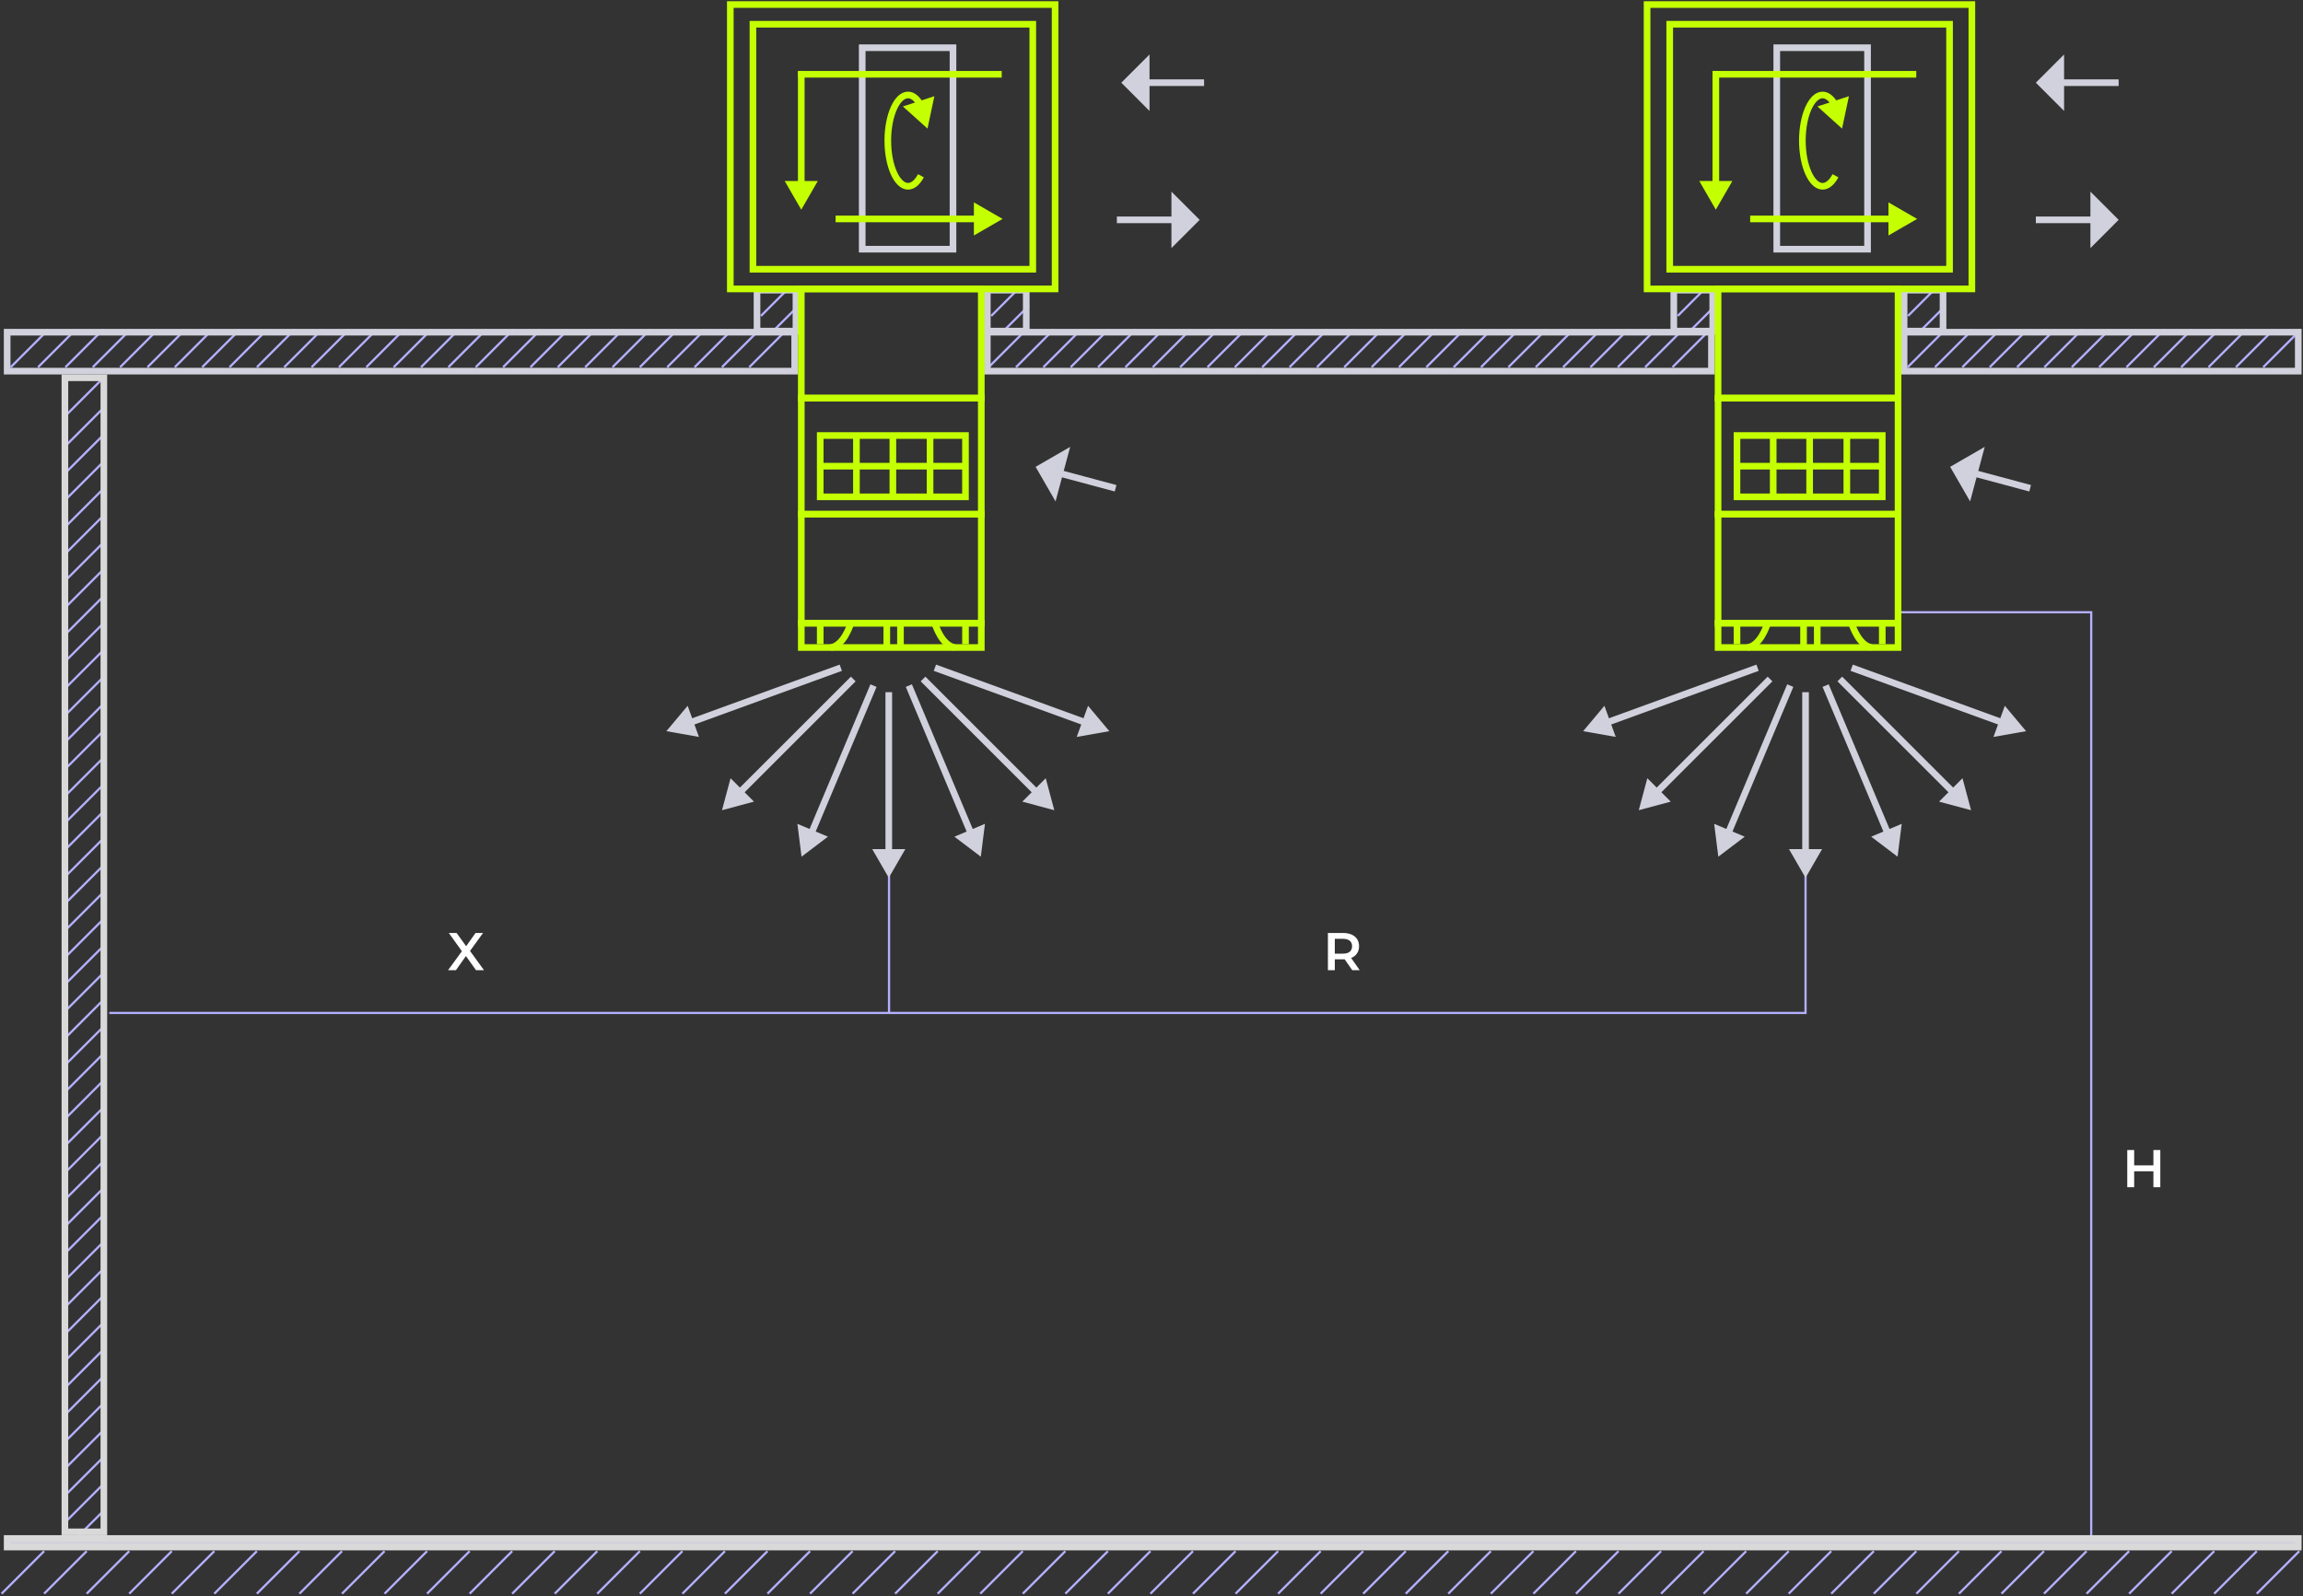 <?xml version="1.0" encoding="UTF-8"?> <svg xmlns="http://www.w3.org/2000/svg" width="1040" height="721" viewBox="0 0 1040 721" fill="none"><rect x="0" y="0" width="1040" height="721" fill="#333333" stroke="none"/><line x1="463.416" y1="148.91" x2="446.461" y2="165.865" stroke="#B4B0FF"></line><line x1="475.768" y1="148.91" x2="458.813" y2="165.865" stroke="#B4B0FF"></line><line x1="488.119" y1="148.91" x2="471.164" y2="165.865" stroke="#B4B0FF"></line><line x1="500.471" y1="148.91" x2="483.516" y2="165.865" stroke="#B4B0FF"></line><line x1="512.822" y1="148.91" x2="495.868" y2="165.865" stroke="#B4B0FF"></line><line x1="525.174" y1="148.91" x2="508.219" y2="165.865" stroke="#B4B0FF"></line><line x1="537.525" y1="148.91" x2="520.571" y2="165.865" stroke="#B4B0FF"></line><line x1="549.885" y1="148.91" x2="532.93" y2="165.865" stroke="#B4B0FF"></line><line x1="562.236" y1="148.91" x2="545.282" y2="165.865" stroke="#B4B0FF"></line><line x1="574.588" y1="148.91" x2="557.633" y2="165.865" stroke="#B4B0FF"></line><line x1="586.939" y1="148.91" x2="569.985" y2="165.865" stroke="#B4B0FF"></line><line x1="599.291" y1="148.91" x2="582.336" y2="165.865" stroke="#B4B0FF"></line><line x1="611.643" y1="148.91" x2="594.688" y2="165.865" stroke="#B4B0FF"></line><line x1="623.994" y1="148.91" x2="607.039" y2="165.865" stroke="#B4B0FF"></line><line x1="636.354" y1="148.91" x2="619.399" y2="165.865" stroke="#B4B0FF"></line><line x1="648.705" y1="148.91" x2="631.75" y2="165.865" stroke="#B4B0FF"></line><line x1="661.057" y1="148.91" x2="644.102" y2="165.865" stroke="#B4B0FF"></line><line x1="673.408" y1="148.91" x2="656.454" y2="165.865" stroke="#B4B0FF"></line><line x1="685.76" y1="148.91" x2="668.805" y2="165.865" stroke="#B4B0FF"></line><line x1="698.119" y1="148.91" x2="681.164" y2="165.865" stroke="#B4B0FF"></line><line x1="710.463" y1="148.91" x2="693.508" y2="165.865" stroke="#B4B0FF"></line><line x1="722.822" y1="148.91" x2="705.868" y2="165.865" stroke="#B4B0FF"></line><line x1="735.174" y1="148.91" x2="718.219" y2="165.865" stroke="#B4B0FF"></line><line x1="747.525" y1="148.91" x2="730.571" y2="165.865" stroke="#B4B0FF"></line><line x1="759.877" y1="148.91" x2="742.922" y2="165.865" stroke="#B4B0FF"></line><line x1="772.229" y1="148.91" x2="755.274" y2="165.865" stroke="#B4B0FF"></line><path d="M445.859 150.057H772.859V167.644H445.859V150.057Z" stroke="#D0D1DC" stroke-width="3"></path><path d="M214.965 438.238L210.405 431.854L205.893 438.238H202.341L208.581 429.67L202.677 421.438H206.205L210.501 427.414L214.749 421.438H218.133L212.253 429.55L218.565 438.238H214.965Z" fill="white"></path><path d="M610.654 438.238L607.222 433.318C607.078 433.334 606.862 433.342 606.574 433.342H602.782V438.238H599.662V421.438H606.574C608.03 421.438 609.294 421.678 610.366 422.158C611.454 422.638 612.286 423.326 612.862 424.222C613.438 425.118 613.726 426.182 613.726 427.414C613.726 428.678 613.414 429.766 612.79 430.678C612.182 431.59 611.302 432.27 610.15 432.718L614.014 438.238H610.654ZM610.582 427.414C610.582 426.342 610.23 425.518 609.526 424.942C608.822 424.366 607.79 424.078 606.43 424.078H602.782V430.774H606.43C607.79 430.774 608.822 430.486 609.526 429.91C610.23 429.318 610.582 428.486 610.582 427.414Z" fill="white"></path><path d="M49.359 457.557H401.472M815.359 395.557V457.557H401.472M401.472 395.557V457.557" stroke="#B4B0FF"></path><path d="M944.359 693.557V276.557H857.359" stroke="#B4B0FF"></path><line x1="19.932" y1="700.664" x2="0.716" y2="719.879" stroke="#B4B0FF"></line><line x1="39.143" y1="700.664" x2="19.927" y2="719.879" stroke="#B4B0FF"></line><path d="M46.562 184.443L29.608 201.398" stroke="#B4B0FF"></path><path d="M46.562 196.594L29.608 213.548" stroke="#B4B0FF"></path><path d="M46.562 208.746L29.608 225.701" stroke="#B4B0FF"></path><path d="M46.562 220.896L29.608 237.851" stroke="#B4B0FF"></path><path d="M46.562 233.047L29.608 250.002" stroke="#B4B0FF"></path><path d="M46.562 245.198L29.608 262.153" stroke="#B4B0FF"></path><path d="M46.562 257.35L29.608 274.304" stroke="#B4B0FF"></path><path d="M46.562 269.5L29.608 286.455" stroke="#B4B0FF"></path><path d="M46.562 281.651L29.608 298.606" stroke="#B4B0FF"></path><path d="M46.562 293.803L29.608 310.757" stroke="#B4B0FF"></path><path d="M46.562 305.953L29.608 322.908" stroke="#B4B0FF"></path><path d="M46.562 318.104L29.608 335.059" stroke="#B4B0FF"></path><path d="M46.562 330.256L29.608 347.211" stroke="#B4B0FF"></path><path d="M46.562 342.406L29.608 359.361" stroke="#B4B0FF"></path><path d="M46.562 354.557L29.608 371.511" stroke="#B4B0FF"></path><path d="M46.562 366.709L29.608 383.664" stroke="#B4B0FF"></path><path d="M46.562 378.859L29.608 395.814" stroke="#B4B0FF"></path><path d="M46.562 391.01L29.608 407.964" stroke="#B4B0FF"></path><path d="M46.562 403.161L29.608 420.116" stroke="#B4B0FF"></path><path d="M46.562 415.312L29.608 432.267" stroke="#B4B0FF"></path><path d="M46.562 427.463L29.608 444.418" stroke="#B4B0FF"></path><path d="M46.562 439.614L29.608 456.569" stroke="#B4B0FF"></path><path d="M46.562 451.766L29.608 468.72" stroke="#B4B0FF"></path><path d="M46.562 463.916L29.608 480.871" stroke="#B4B0FF"></path><path d="M46.562 476.066L29.608 493.021" stroke="#B4B0FF"></path><path d="M46.562 488.219L29.608 505.173" stroke="#B4B0FF"></path><path d="M46.562 500.369L29.608 517.324" stroke="#B4B0FF"></path><path d="M46.562 512.52L29.608 529.474" stroke="#B4B0FF"></path><path d="M46.562 524.671L29.608 541.626" stroke="#B4B0FF"></path><path d="M46.562 536.822L29.608 553.777" stroke="#B4B0FF"></path><path d="M46.562 548.973L29.608 565.927" stroke="#B4B0FF"></path><path d="M46.562 561.124L29.608 578.079" stroke="#B4B0FF"></path><path d="M46.562 573.275L29.608 590.23" stroke="#B4B0FF"></path><path d="M46.562 585.426L29.608 602.38" stroke="#B4B0FF"></path><path d="M46.562 597.577L29.608 614.532" stroke="#B4B0FF"></path><path d="M46.562 609.729L29.608 626.683" stroke="#B4B0FF"></path><path d="M46.562 621.879L29.608 638.834" stroke="#B4B0FF"></path><path d="M46.562 634.029L29.608 650.984" stroke="#B4B0FF"></path><path d="M46.562 646.182L29.608 663.136" stroke="#B4B0FF"></path><path d="M46.562 658.332L29.608 675.287" stroke="#B4B0FF"></path><path d="M46.562 670.482L29.608 687.437" stroke="#B4B0FF"></path><path d="M46.562 682.634L29.608 699.588" stroke="#B4B0FF"></path><line x1="58.361" y1="700.664" x2="39.146" y2="719.879" stroke="#B4B0FF"></line><line x1="77.572" y1="700.664" x2="58.357" y2="719.879" stroke="#B4B0FF"></line><line x1="96.791" y1="700.664" x2="77.576" y2="719.879" stroke="#B4B0FF"></line><line x1="116.002" y1="700.664" x2="96.787" y2="719.879" stroke="#B4B0FF"></line><line x1="135.221" y1="700.664" x2="116.005" y2="719.879" stroke="#B4B0FF"></line><line x1="154.439" y1="700.664" x2="135.224" y2="719.879" stroke="#B4B0FF"></line><line x1="173.65" y1="700.664" x2="154.435" y2="719.879" stroke="#B4B0FF"></line><line x1="192.869" y1="700.664" x2="173.654" y2="719.879" stroke="#B4B0FF"></line><line x1="212.08" y1="700.664" x2="192.865" y2="719.879" stroke="#B4B0FF"></line><line x1="231.299" y1="700.664" x2="212.084" y2="719.879" stroke="#B4B0FF"></line><line x1="250.51" y1="700.664" x2="231.294" y2="719.879" stroke="#B4B0FF"></line><line x1="269.729" y1="700.664" x2="250.513" y2="719.879" stroke="#B4B0FF"></line><line x1="288.947" y1="700.664" x2="269.732" y2="719.879" stroke="#B4B0FF"></line><line x1="308.158" y1="700.664" x2="288.943" y2="719.879" stroke="#B4B0FF"></line><line x1="327.377" y1="700.664" x2="308.162" y2="719.879" stroke="#B4B0FF"></line><line x1="346.588" y1="700.664" x2="327.373" y2="719.879" stroke="#B4B0FF"></line><line x1="365.807" y1="700.664" x2="346.591" y2="719.879" stroke="#B4B0FF"></line><line x1="385.018" y1="700.664" x2="365.802" y2="719.879" stroke="#B4B0FF"></line><line x1="404.236" y1="700.664" x2="385.021" y2="719.879" stroke="#B4B0FF"></line><line x1="423.447" y1="700.664" x2="404.232" y2="719.879" stroke="#B4B0FF"></line><line x1="442.666" y1="700.664" x2="423.451" y2="719.879" stroke="#B4B0FF"></line><line x1="461.885" y1="700.664" x2="442.669" y2="719.879" stroke="#B4B0FF"></line><line x1="481.096" y1="700.664" x2="461.88" y2="719.879" stroke="#B4B0FF"></line><line x1="500.314" y1="700.664" x2="481.099" y2="719.879" stroke="#B4B0FF"></line><line x1="519.525" y1="700.664" x2="500.31" y2="719.879" stroke="#B4B0FF"></line><line x1="538.744" y1="700.664" x2="519.529" y2="719.879" stroke="#B4B0FF"></line><line x1="557.955" y1="700.664" x2="538.74" y2="719.879" stroke="#B4B0FF"></line><line x1="577.174" y1="700.664" x2="557.959" y2="719.879" stroke="#B4B0FF"></line><line x1="596.393" y1="700.664" x2="577.177" y2="719.879" stroke="#B4B0FF"></line><line x1="615.604" y1="700.664" x2="596.388" y2="719.879" stroke="#B4B0FF"></line><line x1="634.822" y1="700.664" x2="615.607" y2="719.879" stroke="#B4B0FF"></line><line x1="654.033" y1="700.664" x2="634.818" y2="719.879" stroke="#B4B0FF"></line><line x1="673.252" y1="700.664" x2="654.037" y2="719.879" stroke="#B4B0FF"></line><line x1="692.463" y1="700.664" x2="673.248" y2="719.879" stroke="#B4B0FF"></line><line x1="711.682" y1="700.664" x2="692.466" y2="719.879" stroke="#B4B0FF"></line><line x1="730.893" y1="700.664" x2="711.677" y2="719.879" stroke="#B4B0FF"></line><line x1="750.111" y1="700.664" x2="730.896" y2="719.879" stroke="#B4B0FF"></line><line x1="769.33" y1="700.664" x2="750.115" y2="719.879" stroke="#B4B0FF"></line><line x1="788.541" y1="700.664" x2="769.326" y2="719.879" stroke="#B4B0FF"></line><line x1="807.76" y1="700.664" x2="788.544" y2="719.879" stroke="#B4B0FF"></line><line x1="826.971" y1="700.664" x2="807.755" y2="719.879" stroke="#B4B0FF"></line><line x1="846.189" y1="700.664" x2="826.974" y2="719.879" stroke="#B4B0FF"></line><line x1="865.4" y1="700.664" x2="846.185" y2="719.879" stroke="#B4B0FF"></line><line x1="884.619" y1="700.664" x2="865.404" y2="719.879" stroke="#B4B0FF"></line><line x1="903.838" y1="700.664" x2="884.623" y2="719.879" stroke="#B4B0FF"></line><line x1="923.049" y1="700.664" x2="903.834" y2="719.879" stroke="#B4B0FF"></line><line x1="942.268" y1="700.664" x2="923.052" y2="719.879" stroke="#B4B0FF"></line><line x1="961.479" y1="700.664" x2="942.263" y2="719.879" stroke="#B4B0FF"></line><line x1="980.697" y1="700.664" x2="961.482" y2="719.879" stroke="#B4B0FF"></line><line x1="999.908" y1="700.664" x2="980.693" y2="719.879" stroke="#B4B0FF"></line><line x1="1019.13" y1="700.664" x2="999.912" y2="719.879" stroke="#B4B0FF"></line><line x1="1038.34" y1="700.664" x2="1019.12" y2="719.879" stroke="#B4B0FF"></line><line x1="46.494" y1="170.871" x2="29.54" y2="187.826" stroke="#B4B0FF"></line><line x1="21.791" y1="148.91" x2="4.836" y2="165.865" stroke="#B4B0FF"></line><line x1="34.143" y1="148.91" x2="17.188" y2="165.865" stroke="#B4B0FF"></line><line x1="46.494" y1="148.91" x2="29.54" y2="165.865" stroke="#B4B0FF"></line><line x1="58.846" y1="148.91" x2="41.891" y2="165.865" stroke="#B4B0FF"></line><line x1="71.197" y1="148.91" x2="54.243" y2="165.865" stroke="#B4B0FF"></line><line x1="83.549" y1="148.91" x2="66.594" y2="165.865" stroke="#B4B0FF"></line><line x1="95.9" y1="148.91" x2="78.946" y2="165.865" stroke="#B4B0FF"></line><line x1="108.26" y1="148.91" x2="91.305" y2="165.865" stroke="#B4B0FF"></line><line x1="120.611" y1="148.91" x2="103.657" y2="165.865" stroke="#B4B0FF"></line><line x1="132.963" y1="148.91" x2="116.008" y2="165.865" stroke="#B4B0FF"></line><line x1="145.314" y1="148.91" x2="128.36" y2="165.865" stroke="#B4B0FF"></line><line x1="157.666" y1="148.91" x2="140.711" y2="165.865" stroke="#B4B0FF"></line><line x1="170.018" y1="148.91" x2="153.063" y2="165.865" stroke="#B4B0FF"></line><line x1="182.369" y1="148.91" x2="165.414" y2="165.865" stroke="#B4B0FF"></line><line x1="194.729" y1="148.91" x2="177.774" y2="165.865" stroke="#B4B0FF"></line><line x1="207.08" y1="148.91" x2="190.125" y2="165.865" stroke="#B4B0FF"></line><line x1="219.432" y1="148.91" x2="202.477" y2="165.865" stroke="#B4B0FF"></line><line x1="231.783" y1="148.91" x2="214.829" y2="165.865" stroke="#B4B0FF"></line><line x1="244.135" y1="148.91" x2="227.18" y2="165.865" stroke="#B4B0FF"></line><line x1="256.494" y1="148.91" x2="239.539" y2="165.865" stroke="#B4B0FF"></line><line x1="268.838" y1="148.91" x2="251.883" y2="165.865" stroke="#B4B0FF"></line><line x1="281.197" y1="148.91" x2="264.243" y2="165.865" stroke="#B4B0FF"></line><line x1="293.549" y1="148.91" x2="276.594" y2="165.865" stroke="#B4B0FF"></line><line x1="305.9" y1="148.91" x2="288.946" y2="165.865" stroke="#B4B0FF"></line><line x1="318.252" y1="148.91" x2="301.297" y2="165.865" stroke="#B4B0FF"></line><line x1="330.604" y1="148.91" x2="313.649" y2="165.865" stroke="#B4B0FF"></line><line x1="342.963" y1="148.91" x2="326.008" y2="165.865" stroke="#B4B0FF"></line><line x1="355.307" y1="148.91" x2="338.352" y2="165.865" stroke="#B4B0FF"></line><path d="M3.234 150.057H358.861V167.644H3.234V150.057Z" stroke="#D0D1DC" stroke-width="3"></path><line x1="878.416" y1="148.91" x2="861.461" y2="165.865" stroke="#B4B0FF"></line><line x1="890.768" y1="148.91" x2="873.813" y2="165.865" stroke="#B4B0FF"></line><line x1="903.119" y1="148.91" x2="886.164" y2="165.865" stroke="#B4B0FF"></line><line x1="915.471" y1="148.91" x2="898.516" y2="165.865" stroke="#B4B0FF"></line><line x1="927.822" y1="148.91" x2="910.868" y2="165.865" stroke="#B4B0FF"></line><line x1="940.174" y1="148.91" x2="923.219" y2="165.865" stroke="#B4B0FF"></line><line x1="952.525" y1="148.91" x2="935.571" y2="165.865" stroke="#B4B0FF"></line><line x1="964.885" y1="148.91" x2="947.93" y2="165.865" stroke="#B4B0FF"></line><line x1="977.236" y1="148.91" x2="960.282" y2="165.865" stroke="#B4B0FF"></line><line x1="989.588" y1="148.91" x2="972.633" y2="165.865" stroke="#B4B0FF"></line><line x1="1001.94" y1="148.91" x2="984.985" y2="165.865" stroke="#B4B0FF"></line><line x1="1014.29" y1="148.91" x2="997.336" y2="165.865" stroke="#B4B0FF"></line><line x1="1026.64" y1="148.91" x2="1009.69" y2="165.865" stroke="#B4B0FF"></line><line x1="1038.99" y1="148.91" x2="1022.04" y2="165.865" stroke="#B4B0FF"></line><path d="M859.859 150.057H1037.86V167.644H859.859V150.057Z" stroke="#D0D1DC" stroke-width="3"></path><line y1="-0.5" x2="16.971" y2="-0.5" transform="matrix(-0.707 0.707 0.707 0.707 878.945 138.444)" stroke="#B4B0FF"></line><line y1="-0.5" x2="16.971" y2="-0.5" transform="matrix(-0.707 0.707 0.707 0.707 873.992 131.048)" stroke="#B4B0FF"></line><path d="M877.445 149.557L877.445 131.057L859.857 131.057L859.857 149.557L877.445 149.557Z" stroke="#D0D1DC" stroke-width="3"></path><line y1="-0.5" x2="16.971" y2="-0.5" transform="matrix(-0.707 0.707 0.707 0.707 774.945 138.444)" stroke="#B4B0FF"></line><line y1="-0.5" x2="16.971" y2="-0.5" transform="matrix(-0.707 0.707 0.707 0.707 769.992 131.048)" stroke="#B4B0FF"></line><path d="M773.445 149.557L773.445 131.057L755.857 131.057L755.857 149.557L773.445 149.557Z" stroke="#D0D1DC" stroke-width="3"></path><rect x="29.312" y="691.948" width="521.304" height="17.588" transform="rotate(-90 29.312 691.948)" stroke="#D9D9D9" stroke-width="3"></rect><rect x="3.234" y="694.948" width="1034.63" height="3.863" fill="#D0D1DC" stroke="#D9D9D9" stroke-width="3"></rect><path d="M975.567 519.475V536.275H972.447V529.075H963.759V536.275H960.639V519.475H963.759V526.411H972.447V519.475H975.567Z" fill="white"></path><g clip-path="url(#clip0_1419_4707)"><line y1="-0.5" x2="16.971" y2="-0.5" transform="matrix(-0.707 0.707 0.707 0.707 464.945 138.444)" stroke="#B4B0FF"></line><line y1="-0.5" x2="16.971" y2="-0.5" transform="matrix(-0.707 0.707 0.707 0.707 459.992 131.048)" stroke="#B4B0FF"></line><path d="M463.445 149.557L463.445 131.057L445.857 131.057L445.857 149.557L463.445 149.557Z" stroke="#D0D1DC" stroke-width="3"></path><line y1="-0.5" x2="16.971" y2="-0.5" transform="matrix(-0.707 0.707 0.707 0.707 360.945 138.444)" stroke="#B4B0FF"></line><line y1="-0.5" x2="16.971" y2="-0.5" transform="matrix(-0.707 0.707 0.707 0.707 355.992 131.048)" stroke="#B4B0FF"></line><path d="M359.445 149.557L359.445 131.057L341.857 131.057L341.857 149.557L359.445 149.557Z" stroke="#D0D1DC" stroke-width="3"></path><path d="M443.132 130.497H361.852V179.827H443.132V130.497Z" stroke="#C4FF02" stroke-width="3" stroke-miterlimit="10"></path><path d="M476.467 2.057H329.797V130.497H476.467V2.057Z" stroke="#C4FF02" stroke-width="3" stroke-miterlimit="10"></path><path d="M466.386 10.946H340.016V121.616H466.386V10.946Z" stroke="#C4FF02" stroke-width="3" stroke-miterlimit="10"></path><path d="M443.132 179.837H361.852V232.277H443.132V179.837Z" stroke="#C4FF02" stroke-width="3" stroke-miterlimit="10"></path><path d="M435.998 196.727H370.398V224.427H435.998V196.727Z" stroke="#C4FF02" stroke-width="3" stroke-miterlimit="10"></path><path d="M443.132 232.276H361.852V281.486H443.132V232.276Z" stroke="#C4FF02" stroke-width="3" stroke-miterlimit="10"></path><path d="M443.132 281.486H361.852V292.486H443.132V281.486Z" stroke="#C4FF02" stroke-width="3" stroke-miterlimit="10"></path><path d="M370.398 210.576H435.998" stroke="#C4FF02" stroke-width="3" stroke-miterlimit="10"></path><path d="M403.203 197.057V224.757" stroke="#C4FF02" stroke-width="3" stroke-miterlimit="10"></path><path d="M386.75 197.057V224.757" stroke="#C4FF02" stroke-width="3" stroke-miterlimit="10"></path><path d="M420 197.057V224.757" stroke="#C4FF02" stroke-width="3" stroke-miterlimit="10"></path><path d="M370.406 282.247V290.977" stroke="#C4FF02" stroke-width="3" stroke-miterlimit="10"></path><path d="M436.008 282.247V290.977" stroke="#C4FF02" stroke-width="3" stroke-miterlimit="10"></path><path d="M406.641 282.787V291.517" stroke="#C4FF02" stroke-width="3" stroke-miterlimit="10"></path><path d="M400.461 282.616V291.346" stroke="#C4FF02" stroke-width="3" stroke-miterlimit="10"></path><path d="M384.172 281.807C383.632 283.017 380.982 291.477 375.172 292.497" stroke="#C4FF02" stroke-width="3" stroke-miterlimit="10"></path><path d="M422.188 281.807C422.728 283.017 425.387 291.477 431.188 292.497" stroke="#C4FF02" stroke-width="3" stroke-miterlimit="10"></path><path d="M379.691 301.616L311.031 326.596" stroke="#D0D1DC" stroke-width="3" stroke-miterlimit="10"></path><path d="M310.532 318.816L300.922 330.276L315.642 332.876L310.532 318.816Z" fill="#D0D1DC"></path><path d="M422.188 301.616L490.848 326.596" stroke="#D0D1DC" stroke-width="3" stroke-miterlimit="10"></path><path d="M486.227 332.876L500.957 330.276L491.347 318.816L486.227 332.876Z" fill="#D0D1DC"></path><path d="M416.828 306.707L468.498 358.367" stroke="#D0D1DC" stroke-width="3" stroke-miterlimit="10"></path><path d="M461.656 362.107L476.106 365.977L472.236 351.537L461.656 362.107Z" fill="#D0D1DC"></path><path d="M410.422 309.696L438.742 377.046" stroke="#D0D1DC" stroke-width="3" stroke-miterlimit="10"></path><path d="M431 377.937L442.92 386.977L444.79 372.137L431 377.937Z" fill="#D0D1DC"></path><path d="M401.359 312.667V385.737" stroke="#D0D1DC" stroke-width="3" stroke-miterlimit="10"></path><path d="M393.875 383.547L401.355 396.497L408.835 383.547H393.875Z" fill="#D0D1DC"></path><path d="M394.455 309.696L366.125 377.046" stroke="#D0D1DC" stroke-width="3" stroke-miterlimit="10"></path><path d="M360.094 372.137L361.964 386.977L373.884 377.937L360.094 372.137Z" fill="#D0D1DC"></path><path d="M385.318 306.707L333.648 358.367" stroke="#D0D1DC" stroke-width="3" stroke-miterlimit="10"></path><path d="M329.909 351.537L326.039 365.977L340.489 362.107L329.909 351.537Z" fill="#D0D1DC"></path><g clip-path="url(#clip1_1419_4707)"><path d="M430.359 21.557H389.359V112.557H430.359V21.557Z" stroke="#D0D1DC" stroke-width="3" stroke-miterlimit="10"></path><path d="M361.844 32.227V83.947" stroke="#C4FF02" stroke-width="3" stroke-miterlimit="10"></path><path d="M354.359 81.757L361.839 94.707L369.319 81.757H354.359Z" fill="#C4FF02"></path><path d="M377.344 98.887H441.994" stroke="#C4FF02" stroke-width="3" stroke-miterlimit="10"></path><path d="M439.797 106.367L452.747 98.887L439.797 91.417V106.367Z" fill="#C4FF02"></path><path d="M452.359 33.557H360.359" stroke="#C4FF02" stroke-width="3" stroke-miterlimit="10"></path><path d="M415.872 79.386C414.242 82.457 412.172 84.147 410.052 84.147C405.052 84.147 400.922 74.837 400.922 63.517C400.922 52.197 405.042 42.897 410.052 42.897C412.242 42.897 414.302 44.687 415.902 47.727" stroke="#C4FF02" stroke-width="3" stroke-miterlimit="10"></path><path d="M407.727 48.087L418.847 58.087L421.947 43.457L407.727 48.087Z" fill="#C4FF02"></path></g></g><g clip-path="url(#clip2_1419_4707)"><path d="M843.359 21.557H802.359V112.557H843.359V21.557Z" stroke="#D0D1DC" stroke-width="3" stroke-miterlimit="10"></path><path d="M774.844 32.227V83.947" stroke="#C4FF02" stroke-width="3" stroke-miterlimit="10"></path><path d="M767.359 81.757L774.839 94.707L782.319 81.757H767.359Z" fill="#C4FF02"></path><path d="M790.344 98.887H854.994" stroke="#C4FF02" stroke-width="3" stroke-miterlimit="10"></path><path d="M852.797 106.367L865.747 98.887L852.797 91.417V106.367Z" fill="#C4FF02"></path><path d="M865.359 33.557H773.359" stroke="#C4FF02" stroke-width="3" stroke-miterlimit="10"></path><path d="M828.872 79.386C827.242 82.457 825.172 84.147 823.052 84.147C818.052 84.147 813.922 74.837 813.922 63.517C813.922 52.197 818.042 42.897 823.052 42.897C825.242 42.897 827.302 44.687 828.902 47.727" stroke="#C4FF02" stroke-width="3" stroke-miterlimit="10"></path><path d="M820.727 48.087L831.847 58.087L834.947 43.457L820.727 48.087Z" fill="#C4FF02"></path></g><path d="M504.359 99.307H530.709" stroke="#D0D1DC" stroke-width="3" stroke-miterlimit="10"></path><path d="M529 86.557V112.067L541.75 99.307L529 86.557Z" fill="#D0D1DC"></path><path d="M503.781 220.55L478.329 213.73" stroke="#D0D1DC" stroke-width="3" stroke-miterlimit="10"></path><path d="M483.273 201.856L476.671 226.497L467.658 210.872L483.273 201.856Z" fill="#D0D1DC"></path><path d="M916.781 220.55L891.329 213.73" stroke="#D0D1DC" stroke-width="3" stroke-miterlimit="10"></path><path d="M896.273 201.856L889.671 226.497L880.658 210.872L896.273 201.856Z" fill="#D0D1DC"></path><path d="M857.132 130.497H775.852V179.827H857.132V130.497Z" stroke="#C4FF02" stroke-width="3" stroke-miterlimit="10"></path><path d="M890.467 2.057H743.797V130.497H890.467V2.057Z" stroke="#C4FF02" stroke-width="3" stroke-miterlimit="10"></path><path d="M880.386 10.946H754.016V121.616H880.386V10.946Z" stroke="#C4FF02" stroke-width="3" stroke-miterlimit="10"></path><path d="M857.132 179.837H775.852V232.277H857.132V179.837Z" stroke="#C4FF02" stroke-width="3" stroke-miterlimit="10"></path><path d="M849.998 196.727H784.398V224.427H849.998V196.727Z" stroke="#C4FF02" stroke-width="3" stroke-miterlimit="10"></path><path d="M857.132 232.276H775.852V281.486H857.132V232.276Z" stroke="#C4FF02" stroke-width="3" stroke-miterlimit="10"></path><path d="M857.132 281.486H775.852V292.486H857.132V281.486Z" stroke="#C4FF02" stroke-width="3" stroke-miterlimit="10"></path><path d="M784.398 210.576H849.998" stroke="#C4FF02" stroke-width="3" stroke-miterlimit="10"></path><path d="M817.203 197.057V224.757" stroke="#C4FF02" stroke-width="3" stroke-miterlimit="10"></path><path d="M800.75 197.057V224.757" stroke="#C4FF02" stroke-width="3" stroke-miterlimit="10"></path><path d="M834 197.057V224.757" stroke="#C4FF02" stroke-width="3" stroke-miterlimit="10"></path><path d="M784.406 282.247V290.977" stroke="#C4FF02" stroke-width="3" stroke-miterlimit="10"></path><path d="M850.008 282.247V290.977" stroke="#C4FF02" stroke-width="3" stroke-miterlimit="10"></path><path d="M820.641 282.787V291.517" stroke="#C4FF02" stroke-width="3" stroke-miterlimit="10"></path><path d="M814.461 282.616V291.346" stroke="#C4FF02" stroke-width="3" stroke-miterlimit="10"></path><path d="M798.172 281.807C797.632 283.017 794.982 291.477 789.172 292.497" stroke="#C4FF02" stroke-width="3" stroke-miterlimit="10"></path><path d="M836.188 281.807C836.728 283.017 839.387 291.477 845.188 292.497" stroke="#C4FF02" stroke-width="3" stroke-miterlimit="10"></path><path d="M793.691 301.616L725.031 326.596" stroke="#D0D1DC" stroke-width="3" stroke-miterlimit="10"></path><path d="M724.532 318.816L714.922 330.276L729.642 332.876L724.532 318.816Z" fill="#D0D1DC"></path><path d="M836.188 301.616L904.848 326.596" stroke="#D0D1DC" stroke-width="3" stroke-miterlimit="10"></path><path d="M900.227 332.876L914.957 330.276L905.347 318.816L900.227 332.876Z" fill="#D0D1DC"></path><path d="M919.359 99.307H945.709" stroke="#D0D1DC" stroke-width="3" stroke-miterlimit="10"></path><path d="M944 86.557V112.067L956.75 99.307L944 86.557Z" fill="#D0D1DC"></path><path d="M956.75 37.356H930.4" stroke="#D0D1DC" stroke-width="3" stroke-miterlimit="10"></path><path d="M932.109 24.606V50.116L919.359 37.356L932.109 24.606Z" fill="#D0D1DC"></path><path d="M543.75 37.356H517.4" stroke="#D0D1DC" stroke-width="3" stroke-miterlimit="10"></path><path d="M519.109 24.606V50.116L506.359 37.356L519.109 24.606Z" fill="#D0D1DC"></path><path d="M830.828 306.707L882.498 358.367" stroke="#D0D1DC" stroke-width="3" stroke-miterlimit="10"></path><path d="M875.656 362.107L890.106 365.977L886.236 351.537L875.656 362.107Z" fill="#D0D1DC"></path><path d="M824.422 309.696L852.742 377.046" stroke="#D0D1DC" stroke-width="3" stroke-miterlimit="10"></path><path d="M845 377.937L856.92 386.977L858.79 372.137L845 377.937Z" fill="#D0D1DC"></path><path d="M815.359 312.667V385.737" stroke="#D0D1DC" stroke-width="3" stroke-miterlimit="10"></path><path d="M807.875 383.547L815.355 396.497L822.835 383.547H807.875Z" fill="#D0D1DC"></path><path d="M808.455 309.696L780.125 377.046" stroke="#D0D1DC" stroke-width="3" stroke-miterlimit="10"></path><path d="M774.094 372.137L775.964 386.977L787.884 377.937L774.094 372.137Z" fill="#D0D1DC"></path><path d="M799.318 306.707L747.648 358.367" stroke="#D0D1DC" stroke-width="3" stroke-miterlimit="10"></path><path d="M743.909 351.537L740.039 365.977L754.489 362.107L743.909 351.537Z" fill="#D0D1DC"></path><defs><clipPath id="clip0_1419_4707"><rect width="236.6" height="395.94" fill="white" transform="translate(264.359 0.557)"></rect></clipPath><clipPath id="clip1_1419_4707"><rect width="105.65" height="125.33" fill="white" transform="translate(354.359 0.557)"></rect></clipPath><clipPath id="clip2_1419_4707"><rect width="105.65" height="125.33" fill="white" transform="translate(767.359 0.557)"></rect></clipPath></defs></svg> 